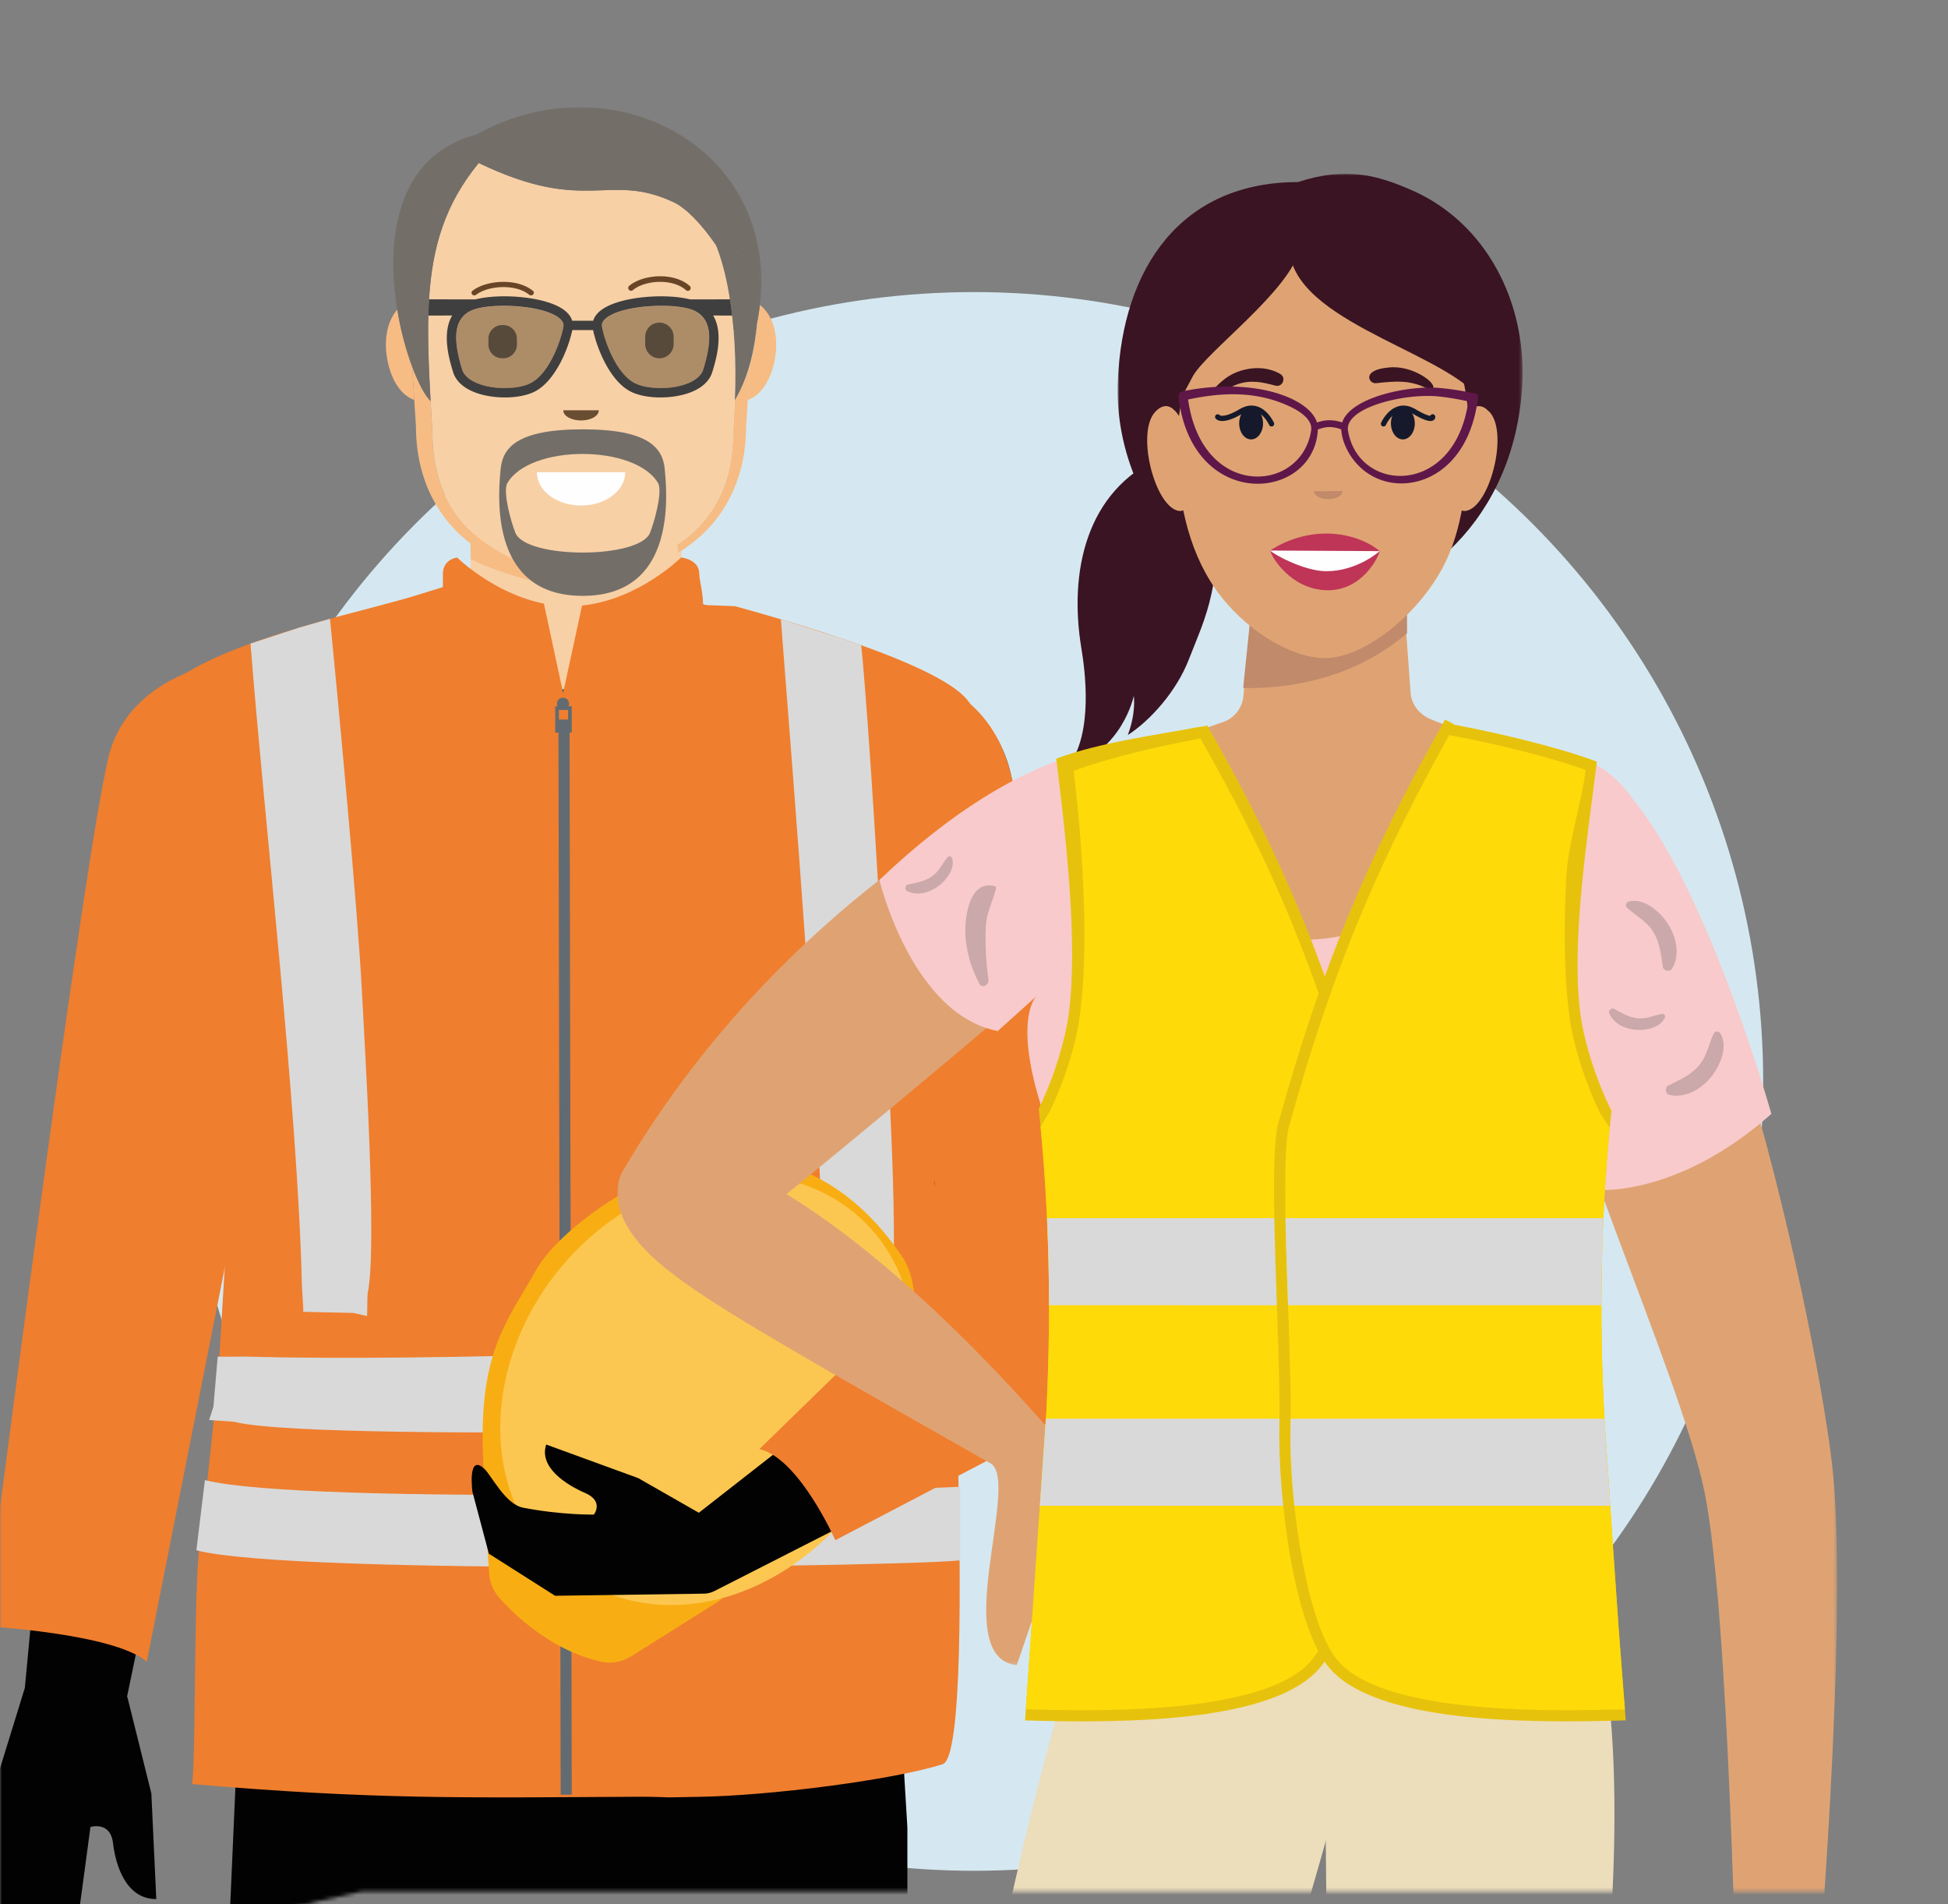 <svg height="515" width="527" xmlns="http://www.w3.org/2000/svg"><rect width="100%" height="100%" fill="#808080" stroke="none"/><mask id="a" fill="#fff"><path d="M531.276 511.628c4.649-16.556 18.09-216.263 18.09-234.307 0-106.018-33.017-269.459-138.913-269.459-30.312 0-278.741-26.54-317.802 24.766C23.261 123.77-67.64 407.873-29 515c15.596 43.238 67.118 8.557 126.755-3.372z" fill-rule="evenodd"/></mask><mask id="b" fill="#fff"><path d="M0 0h74.825v261.423H0z" fill-rule="evenodd"/></mask><mask id="c" fill="#fff"><path d="M0 896.233h300V0H0z" fill-rule="evenodd"/></mask><mask id="d" fill="#fff"><path d="M0 0h109.56v117.214H0z" fill-rule="evenodd"/></mask><mask id="e" fill="#fff"><path d="M0 0h136.689v242.805H0z" fill-rule="evenodd"/></mask><mask id="f" fill="#fff"><path d="M0 0h85.54v341.519H0z" fill-rule="evenodd"/></mask><mask id="g" fill="#fff"><path d="M0 878.105h330V0H0z" fill-rule="evenodd"/></mask><g fill="none" fill-rule="evenodd"><circle cx="263.5" cy="292.5" fill="#d5e8f1" r="213.5"/><g mask="url(#a)"><path d="M83.718 535.215c-8.503-18.369-13.572-38.163-16.435-58.212l-3.305-.267-1.689 38.387 5.562 178.403-1.687 199.487 18.24.757c3.122-12.504-7.695-260.558-.686-358.555M76.016 249.577l-5.68 22.13 3.27 92.826-7.057 57.757-.947 17.54 12.307-.27L85.483 364l-7.574-91.215z" fill="#020303"/><path d="M63.118 3.935C51.436 2.765 39.785 1.402 28.14 0l-7.946 59.588-4.464 83.519-3.008 32.027L0 216.319l5.759 27.052 14.717 17.81s7.455 1.914 8.567-5.024c.355-2.218-3.326-8.285-2.587-13.66 1.574-11.438 4.013-29.744 4.013-29.744s5.391-1.7 6.102 4.34c.71 6.04 3.522 15.197 11.711 15.15l-1.335-28.575-6.492-26.09-.095-.01L62.283 72.005l9.288-55.729L74.825.16C72.36 2.813 68.48 4.472 63.118 3.935" fill="#020203" mask="url(#b)" transform="translate(-6 281.404)"/><path d="M243.847 301.273c9.045-.07 34.32-1.724 42.987-4.521l-12.67-82.333s-.165-27.377-33.281-32.776l-90.044-32.279c0 .088.03.164.016.255-.025.162-.035.323-.06.484l-88.032 28.23c-22.513 4.979-30.587 19.285-32.767 24.28l-.054.008-14.049 96.293c14.396 2.227 34.242 4.453 48.61 6.835.547.092 1.04.225 1.498.384l4.695-18.412 2.91 76.813-6.924 56.677h-.133l-2.525 50.603c59.985.004 121.474.064 181.455.66l-2.842-50.993-.067-.001-2.984-35.741c-.87-1.417-1.124-3.14-.798-4.86.076-.402.197-.796.292-1.195l-.611-7.34c-.756-.94.225-22.482 1.804-31.912 1.581-9.438 3.574-39.16 3.574-39.16" fill="#2e5a71"/><path d="M239.586 412.05c-.87-1.344-1.125-2.978-.798-4.608.076-.381.197-.756.292-1.134l-.612-6.96c-.756-.891.226-21.318 1.805-30.262 1.581-8.949 3.574-37.131 3.574-37.131.313-12.405-4.628-68.952-4.628-68.952l-150.615.03c-2.892 14.593-7.876 42.518-11.344 56.564-1.843 7.456-3.69 14.898-5.654 22.309l2 50.035-6.924 53.744h-.133l-2.525 47.985h.171l-1.906 41.068 5.562 169.168-1.686 189.165 38.198.946 28.827-190.109 18.156-165.812 8.779.331 7.257 165.479.3 189.165 43.214 1.07 21.793-184.094 12.79-168.4v-47.351l-2.91-48.356z" fill="#020203"/><path d="M240.795 279.25l.087.292c.003-.222-.023-.333-.087-.293" fill="#020303"/><path d="M127.3 171.123c0 12.982 45.825 27.55 57.06 0v-55.498H127.3z" fill="#f8d0a5"/><path d="M255.154 477.13c-13.595 4.357-47.077 8.565-65.88 8.862-3.832.06-8.207.158-8.207.158s-4.436-.194-7.928-.176c-47.86.248-71.152.84-121.169-3.423 1.126-8.318.368-60.148 2.31-65.052l4.617-43.367 6.287-103.163c-.177-.018-.388 1.99-.565 1.973 14.717-43.014-7.476-92.654-7.443-92.986l48.1-15.433c.019-.118 9.547 26.393 27.721 49.83 15.819 20.398 37.262 41.887 37.262 41.887s14.014-24.684 18.438-46.996c4.192-21.129 1.49-45.733 1.506-45.624l57.824 19.877c.02.529 5.973 80.41 5.973 80.41 1.345 8.613 1.154 26.201 1.154 26.201 0 10.582 10.082 182.145 0 187.022" fill="#ef7e2e"/><path d="M198.86 163.96l-8.657-.34c0-3.516-1.032-6.722-1.032-8.414 0-3.975-4.918-4.416-4.918-4.416s-11.433 11.414-26.779 12.985l-5.133 23.66-5.198-24.176c-13.625-2.715-23.48-12.469-23.48-12.469s-3.84.441-3.84 4.416v3.591l-8.318 2.573c-18.214 5.458-72.112 16.13-72.098 34.381l39.076 261.932c17.376-1.198 29.816 2.104 43.057 2.558 34.163 8.612 54.953 27.74 113.162 10.576 0-90.341-70.794-245.92 16.318-269.858 28.381-7.799 5.72-20.982-52.16-37" fill="#ef7e2e"/><path d="M152.576 194.626l.6 290.798" stroke="#636b72" stroke-width="3"/><path d="M152.402 191.947h-.167a1.53 1.53 0 01-1.526-1.525v-.167c0-.84.687-1.526 1.526-1.526h.167c.839 0 1.526.687 1.526 1.526v.167a1.53 1.53 0 01-1.526 1.525" fill="#636b72"/><path d="M156.709 168.652h3.473v-6.13h-3.473z" mask="url(#c)" stroke="#636b72" transform="translate(-6 29)"/><path d="M63.176 150.956s-2.838.498-6.737 2.065c-6.722 2.704-16.598 8.592-20.496 20.6-6.16 18.97-34.101 237.21-34.101 237.21s35.152 1.958 43.865 9.633L74.825 273.41l18.954-54.08-16.525-61.545" fill="#ef7e2e" mask="url(#c)" transform="translate(-6 29)"/><path d="M265.772 373.14v19.877c-11.026 1.56-180.644 4.222-206.647-2.71l2.308-18.974c27.2 6.842 174.432 3.154 204.34 1.807M64.897 337.904c.927.128 6.63-.017 7.645.013 53.021 1.536 139.085-2.539 192.076-3.627v21.684c-23.755.974-80.893 2.585-104.69 2.503-15.947-.056-77.583.4-90.552-2.909-.419-.107-6.378-.413-6.788-.497l1.154-3.614z" fill="#d9d9d9" mask="url(#c)" transform="translate(-6 29)"/><path d="M208.936 69.23l-.63 9.948c4.465-1.56 7.14-7.4 7.608-13.294.359-4.522-.683-9.486-4.336-12.41a61.44 61.44 0 01-.738 4.759c-.327 3.529-.893 7.285-1.904 10.998M113.475 54.75c-2.577 2.97-3.318 7.217-3.006 11.133.468 5.896 3.142 11.736 7.607 13.295l-.571-9.017c-1.6-4.292-3.082-9.642-4.03-15.41M122.494 79.386l-.166-2.997c.053.988.108 1.984.166 2.997" fill="#f6bc84" mask="url(#c)" transform="translate(-6 29)"/><path d="M123.004 88.652l-.505-9.166c-1.468-1.406-3.297-4.772-4.994-9.325l.57 9.017.444 6.989c0 15.601 6.993 27.471 18.414 34.326.145-.904.277-1.794.396-2.65-8.97-6.22-14.325-16.198-14.325-29.19M204.79 79.255c.001-.016.009-.127.018-.33zM204.79 79.261l-.518 9.392c0 13.342-5.652 23.498-15.06 29.678.098.689.203 1.395.318 2.113 11.373-6.863 18.333-18.713 18.333-34.277l.442-6.99.631-9.947c-.94 3.455-2.262 6.87-4.146 10.031" fill="#f6bc84" mask="url(#c)" transform="translate(-6 29)"/><path d="M144.62 122.034c-2.539-1.053-5.27-2.78-7.415-4.28-.118.855-3.68-1.135-3.868-.238-.127.605-.041.346-.046 1.114-.02.082.024 1.46.01 1.54v1.34c-.032.157.029.538 0 .694 3.917 2.047 11.756 4.767 16.317 5.794-2.09-1.7-3.81-3.663-4.998-5.964" fill="#f6bc84" mask="url(#c)" transform="translate(-6 29)"/><path d="M180.541 62.11a3.85 3.85 0 117.702 0v1.941a3.851 3.851 0 11-7.702 0zm-2.42 12.708c3.361 1.486 9.983 1.695 14.482-.36 1.364-.624 3.107-1.745 3.658-3.54 2.663-8.682 2.013-13.534-2.11-15.733-4.515-2.41-19.075-1.855-23.893 1.648-1.467 1.067-1.495 1.978-1.39 2.569.689 3.853 3.975 13.084 9.253 15.416zM138.138 62.636a3.717 3.717 0 013.717-3.716h.269a3.716 3.716 0 013.716 3.716v1.55a3.717 3.717 0 01-3.716 3.717h-.269a3.718 3.718 0 01-3.717-3.717zm-3.464 11.822c4.5 2.055 11.12 1.846 14.482.36 5.278-2.332 8.565-11.563 9.253-15.416.106-.59.077-1.502-1.39-2.568-2.858-2.079-9.144-3.12-14.728-3.12-3.83 0-7.33.49-9.167 1.47-4.12 2.2-4.771 7.053-2.109 15.735.552 1.795 2.294 2.915 3.659 3.539z" fill="#694527" mask="url(#c)" transform="translate(-6 29)"/><path d="M163.191 84.681c-2.649 0-4.796-1.22-4.796-2.723h9.592c0 1.503-2.147 2.723-4.796 2.723m40.886-28.351h-3.116l-1.322-4.354h3.853c-.78-5.032-1.958-10.098-3.718-14.562-3.938-5.785-8.192-10.158-11.53-11.716-17.833-8.327-23.438 3.466-52.726-10.61-9.13 11.148-12.569 22.668-13.445 36.888h4.815l-.962 4.354h-4.043c-.164 6.125.057 12.756.445 20.059l.166 2.998.005.1.506 9.165c0 12.993 5.355 22.97 14.324 29.191 2.162 1.5 4.54 2.774 7.098 3.827-4.111-7.908-3.538-18.283-2.995-23.694v.002c.512-5.93 4.53-10.854 22.206-10.854 17.677 0 21.695 4.924 22.206 10.854l.001-.002c.542 5.41 1.116 15.786-2.995 23.694a37.54 37.54 0 006.36-3.34c9.41-6.18 15.062-16.335 15.062-29.678l.518-9.392v-.005l.019-.33c.098-1.906.51-11.708-.732-22.595" fill="#f8d0a5" mask="url(#c)" transform="translate(-6 29)"/><path d="M175.143 98.737c0 4.97-5.352 8.997-11.952 8.997s-11.952-4.028-11.952-8.997zm6.716 16.355c1.108-2.8 3.304-10.427 2.284-13.229-5.974-10.723-34.977-10.827-41.01 0-1.02 2.802 1.176 10.428 2.284 13.23 2.826 7.147 33.616 7.147 36.442 0z" fill="#f8d0a5" mask="url(#c)" transform="translate(-6 29)"/><path d="M141.855 67.903h.269a3.717 3.717 0 003.716-3.717v-1.55a3.716 3.716 0 00-3.716-3.716h-.269a3.716 3.716 0 00-3.717 3.717v1.549a3.718 3.718 0 003.717 3.717M184.392 67.903a3.851 3.851 0 003.851-3.852v-1.94a3.85 3.85 0 10-7.701 0v1.94a3.851 3.851 0 003.85 3.852" fill="#444747" mask="url(#c)" transform="translate(-6 29)"/><path d="M163.191 84.681c2.65 0 4.796-1.219 4.796-2.723h-9.592c0 1.504 2.147 2.723 4.796 2.723" fill="#e28c6a" mask="url(#c)" transform="translate(-6 29)"/><path d="M149.157 50.718a.8.8 0 001.074-.066.677.677 0 00-.071-1.002c-4.283-3.49-12.556-2.923-16.325-.011a.676.676 0 00-.1.998.78.78 0 00.586.256.79.79 0 00.486-.162c3.25-2.512 10.658-3.021 14.35-.013M176.724 49.644c.17 0 .343-.057.486-.174 3.25-2.697 10.659-3.243 14.35-.014a.762.762 0 101.002-1.146c-4.282-3.747-12.555-3.139-16.325-.013a.76.76 0 00.487 1.347" fill="#694527" mask="url(#c)" transform="translate(-6 29)"/><path d="M133.124 55.185c1.838-.98 5.337-1.47 9.167-1.47 5.584 0 11.87 1.04 14.728 3.12 1.467 1.065 1.496 1.976 1.39 2.567-.69 3.853-3.975 13.084-9.253 15.416-3.361 1.486-9.983 1.695-14.482-.36-1.365-.624-3.107-1.744-3.659-3.54-2.662-8.68-2.012-13.534 2.11-15.733m37.133 1.648c4.819-3.503 19.378-4.058 23.894-1.648 4.122 2.2 4.772 7.051 2.109 15.734-.551 1.794-2.293 2.915-3.658 3.539-4.5 2.055-11.121 1.846-14.482.36-5.279-2.332-8.565-11.563-9.253-15.416-.106-.59-.077-1.502 1.39-2.569m-41.668 14.83c.654 2.135 2.393 3.9 5.03 5.103 2.515 1.15 5.799 1.734 8.987 1.734 2.794 0 5.514-.45 7.575-1.36 6.067-2.68 9.699-12.221 10.642-16.857h5.628c.944 4.636 4.575 14.176 10.643 16.857 2.061.912 4.78 1.36 7.574 1.36 3.188 0 6.474-.585 8.989-1.734 2.635-1.203 4.375-2.968 5.03-5.103.962-3.138 3.177-10.37.25-15.333h5.138a107.654 107.654 0 00-.584-4.356h-10.82c-6.678-1.682-18.916-.823-23.907 2.808-1.334.969-1.996 2.003-2.284 2.962h-5.686c-.287-.959-.95-1.993-2.284-2.962-4.99-3.63-17.228-4.49-23.908-2.808h-12.53c-.089 1.424-.151 2.876-.19 4.356h6.455c-2.927 4.963-.711 12.196.252 15.333" fill="#3f3f3f" mask="url(#c)" transform="translate(-6 29)"/><path d="M122.499 79.487l-.005-.1c-.058-1.013-.113-2.01-.166-2.998-.388-7.303-.609-13.933-.445-20.06.04-1.48.102-2.93.19-4.354.877-14.22 4.316-25.738 13.445-36.888 29.288 14.077 34.893 2.283 52.725 10.61 3.34 1.56 7.594 5.933 11.531 11.716-.73-1.855-1.561-3.607-2.506-5.207-1.342-2.27 14.172 12.563 14.172 12.563-.147 3.359-.107 8.154-.6 13.464.315-1.613.559-3.199.738-4.76 4.958-43.068-40.527-66.304-76.65-46.09-22.026 5.744-24.519 28.733-21.454 47.367.95 5.77 2.43 11.119 4.03 15.411 1.697 4.554 3.527 7.918 4.995 9.326" fill="#736e68" mask="url(#c)" transform="translate(-6 29)"/><path d="M204.076 56.33c1.244 10.887.83 20.689.732 22.595-.01.203-.017.314-.018.33v.006c1.884-3.16 3.207-6.575 4.146-10.03 1.01-3.713 1.577-7.469 1.904-10.998.492-5.31.453-10.105.6-13.464 0 0-15.514-14.832-14.172-12.562.945 1.599 1.775 3.352 2.506 5.206 1.76 4.465 2.938 9.531 3.719 14.562.227 1.46.419 2.916.583 4.355" fill="#736e68" mask="url(#c)" transform="translate(-6 29)"/><path d="M163.191 107.734c6.601 0 11.952-4.028 11.952-8.997h-23.904c0 4.97 5.351 8.997 11.952 8.997" fill="#fefefe" mask="url(#c)" transform="translate(-6 29)"/><path d="M145.417 115.092c-1.108-2.801-3.303-10.428-2.284-13.23 6.033-10.827 35.035-10.723 41.01 0 1.02 2.802-1.176 10.429-2.284 13.23-2.826 7.148-33.616 7.148-36.442 0m37.433 6.578c4.11-7.908 3.537-18.283 2.995-23.694v.002c-.513-5.929-4.53-10.854-22.206-10.854-17.677 0-21.695 4.925-22.207 10.854v-.002c-.543 5.411-1.116 15.786 2.995 23.694 1.196 2.301 2.788 4.394 4.894 6.094 3.334 2.691 7.952 4.4 14.318 4.4 6.642 0 11.38-1.862 14.743-4.758 1.895-1.632 3.354-3.593 4.468-5.736" fill="#736e68" mask="url(#c)" transform="translate(-6 29)"/><path d="M88.044 325.814c.082-.844-.343-5.982-.364-6.9-1.08-47.928-10.207-126.087-13.905-173.846l13.176-4.312 8.32-2.383c2.144 21.383 7.54 79.088 8.631 100.565.73 14.394 4.224 69.988 1.56 81.87-.087.385-.1 5.778-.163 6.153l-3.666-.844zM229.434 328.288c.082-.844-.344-5.982-.364-6.899-1.08-47.93-8.12-135.125-11.818-182.884l15.754 4.95 5.987 2.068c2.145 21.382 5.207 74.412 6.298 95.89.73 14.393 4.225 69.987 1.56 81.869-.087.385-.1 5.778-.162 6.153l-3.666-.844z" fill="#d9d9d9" mask="url(#c)" transform="translate(-6 29)"/><path d="M250.176 311.058c-16.249-24.26-36.658-28.295-51.489-26.77-14.83 1.527-40.726 17.677-47.892 30.617-7.166 12.94-15.074 21.117-14.152 48.779a956.499 956.499 0 001.683 32.851c.18 2.578 1.228 4.97 2.964 6.883 4.466 4.92 14.21 14.043 27.26 17.02 2.852.651 5.853.038 8.33-1.517 6.658-4.181 20.377-12.802 23.539-14.827 4.212-2.702 50.649-48.346 51.815-57.595 2.003-15.884 2.508-28.624-2.058-35.44" fill="#f8ae13" mask="url(#c)" transform="translate(-6 29)"/><path d="M237.483 299.359c-21.632-18.275-57.247-12.181-79.366 14.002-22.12 26.184-22.366 62.542-.734 80.815 21.632 18.275 55.537 13.828 79.07-14.64 21.838-26.417 22.661-61.903 1.03-80.177" fill="#fcc751" mask="url(#c)" transform="translate(-6 29)"/><path d="M295.75 339.02s8.544-29.82-5.303-86.616l-29.293 8.704-5.402 71.633-60.693 47.42-16.388-9.366-24.908-9.086c-2.017 6.162 5.389 10.87 10.55 13.114 5.162 2.242 2.357 5.827 2.357 5.827s-8.654.187-19.186-1.869c-4.783-.934-8.49-8.647-10.406-10.462-4.712-4.469-3.264 6.197-3.264 6.197l4.446 16.722 17.905 11.375s32.798-.451 40.272-.568c1-.015 1.962-.258 2.853-.713l83.26-42.397c12.138-9.731 12.867-15.731 13.197-19.717z" fill="#020203" mask="url(#c)" transform="translate(-6 29)"/><path d="M254.027 154.497s19.108 1.966 25.271 25.137c6.165 23.171 19.058 113.004 19.058 113.004s10.627 62.493-22.164 71.807l-44.208 23.134s-9.842-22.232-20.544-24.635l42.264-41.162 5.205-30.91.415-35.489z" fill="#ef7e2e" mask="url(#c)" transform="translate(-6 29)"/><g mask="url(#c)" transform="translate(-6 29)"><g fill="#684d30"><path d="M163.191 84.715c2.65 0 4.796-1.22 4.796-2.724h-9.592c0 1.504 2.147 2.724 4.796 2.724"/><path d="M134.674 74.49c4.499 2.056 11.12 1.846 14.482.36 5.278-2.331 8.564-11.561 9.253-15.415.106-.591.076-1.501-1.39-2.568-2.858-2.079-9.145-3.12-14.728-3.12-3.83 0-7.33.49-9.167 1.471-4.12 2.2-4.772 7.052-2.109 15.734.552 1.795 2.294 2.915 3.659 3.538" opacity=".522"/><path d="M178.121 74.851c3.36 1.486 9.983 1.695 14.481-.36 1.365-.625 3.108-1.744 3.658-3.54 2.664-8.682 2.013-13.534-2.108-15.733-4.516-2.41-19.076-1.854-23.894 1.65-1.467 1.065-1.496 1.975-1.39 2.567.689 3.853 3.974 13.084 9.253 15.416" opacity=".523"/></g></g></g><g mask="url(#a)"><path d="M381.614 187.367l-1.517-20.9-41.7-.384-2.019 22.179a8.25 8.25 0 01-5.508 7.045 2985.91 2985.91 0 00-16.217 5.688c17.856 15.545 43.86 66.978 43.86 66.978s25.345-49.096 43.694-68.018c-5.417-1.945-10.383-3.471-15.079-5.394-3.047-1.248-5.276-3.91-5.514-7.194" fill="#dfa373"/><path d="M380.65 157.593l.005 13.678c-15.795 13.535-34.783 15.048-44.332 14.81l.883-8.661 1.451-14.047c8.328-10.116 33.484-7.147 41.993-5.78" fill="#c18a6b"/><path d="M329.167 129.339c1.795 29.622-3.053 37.342-7.54 49.012-3.3 8.575-10.414 16.516-16.518 20.466 2.334-6.283 1.617-10.592 1.617-10.592s-3.053 14.961-17.894 19.27c7.181-9.096 4.602-26.797 3.71-32.196-3.411-20.647 1.256-42.55 21.424-51.585 12.381-5.549 14.318-8.943 15.2 5.625" fill="#3a1422"/><path d="M109.462 57.189c1.277-22.597-9.909-43.949-29.727-52.67C70.587.495 61.98-2.086 48.769 2.25 17.3 2.249 1.288 25.344.049 56.129c-1.33 33.052 24.774 63.335 56.152 60.953 25.185-1.912 51.196-23.38 53.26-59.893" fill="#3a1422" mask="url(#d)" transform="translate(302.354 47)"/><g fill="#dfa373"><path d="M394.888 116.032s3.097-9.909 8.05-4.646c4.956 5.266.724 23.122-5.057 26.322-4.739 2.623-4.85-5.883-4.85-5.883zM320.59 116.032s-3.098-9.909-8.052-4.646c-4.954 5.266-.723 23.122 5.058 26.322 4.74 2.623 4.851-5.883 4.851-5.883z"/><path d="M318.427 120.41c0 13.933 2.847 28.085 10.382 38.875 7.616 10.909 19.969 18.38 29.079 18.715 9.342.342 23.092-9.059 31.206-22.34 6.31-10.326 7.571-23.014 8.253-35.25 1.618-29.048-17.642-56.868-38.089-56.868s-40.83 28.847-40.83 56.867"/></g><path d="M376.295 114.511c0 2.395 1.445 4.335 3.228 4.335 1.783 0 3.229-1.94 3.229-4.335s-1.446-4.335-3.229-4.335c-1.783 0-3.228 1.94-3.228 4.335M335.24 114.511c0 2.395 1.445 4.335 3.228 4.335 1.783 0 3.229-1.94 3.229-4.335s-1.446-4.335-3.229-4.335c-1.783 0-3.228 1.94-3.228 4.335" fill="#15192b"/><path d="M343.655 148.907c.175 1.513 5.45 10.511 15.263 10.74 9.53.222 13.995-8.9 14.35-10.582-1.623-1.41-6.674-4.766-14.553-4.757-7.38.007-13.285 3.295-15.06 4.599" fill="#bf3557"/><path d="M343.655 148.907c.355.674 8.919 5.593 15.212 5.593 8.316 0 14.4-5.435 14.4-5.435s-25.303-.143-29.612-.158" fill="#fefefe"/><path d="M341.186 103.436c-5.23-.775-7.87 1.026-10.908 2.86l-.12.072c-1.041.63-2.147-.736-1.309-1.623 2.31-2.447 4.688-4.038 7.983-4.786 3.285-.749 6.673-.467 9.517 1.186 1.736 1.008.616 3.685-1.321 3.155 0 0-2.55-.687-3.842-.864M386.496 105.302c-5.22-2.87-9.918-1.982-12.31-1.865-1.885.221-2.156.223-2.031.217-1.957.08-3.755-3.648 3.508-4.245 6.48-.795 13.579 4.47 11.85 5.869-.489.396-.892.056-1.017.024" fill="#3a1422"/><path d="M343.992 115.353a.716.716 0 01-.652-.423c-.012-.029-1.317-2.89-3.641-3.628-1.124-.357-2.34-.156-3.617.6-5.418 3.207-6.967 1.623-7.222 1.275a.713.713 0 111.15-.845c.025 0 1.227.779 5.345-1.659 1.643-.973 3.253-1.22 4.784-.73 2.937.94 4.442 4.265 4.505 4.407a.712.712 0 01-.652 1.003M374.286 115.353a.713.713 0 01-.653-1.003c.064-.142 1.569-3.468 4.506-4.407 1.53-.488 3.14-.243 4.783.73 2.699 1.597 3.726 1.775 4.015 1.786a.713.713 0 011.362.247c.018.286-.106.708-.522.964-.59.364-1.764.492-5.58-1.767-1.278-.757-2.493-.958-3.618-.6-2.324.737-3.629 3.598-3.642 3.627a.716.716 0 01-.651.423" fill="#15192b"/><path d="M349.058 69.273c3.613 18.993 45.107 26.89 52.384 40.204 6.908 12.64 8.103-38.759-16.08-50.126-20.07-9.435-33.86-2.836-33.86-2.836s-2.857 8.217-2.444 12.758" fill="#3a1422"/><path d="M351.742 67.003c-2.477 11.56-25.593 28.192-29.108 34.887-4.384 8.353-4.954 9.084-4.954 9.084l-6.193-9.084s2.524-41.255 17.34-41.7c20.644-.62 22.915 6.813 22.915 6.813" fill="#3a1422"/><path d="M364.672 116.41c-.849-6.197 15.208-10.068 24.329-9.192 2.745.274 5.521.754 8.224 1.354-3.65 25.842-29.797 24.987-32.553 7.838m-9.965 0c-2.553 17.019-29.515 18.814-33.287-8.353 9.271-1.96 18.622-2.411 27.878 2.061 2.56 1.254 5.863 3.475 5.409 6.292m44.49-9.933c-4.106-.913-7.298-1.334-10.014-1.56-8.66-.676-23.917 2.665-26.082 9.348-2.343-.806-4.63-.8-6.803.026-2.085-6.734-17.3-12.344-36.245-8.48-.125.085-1.373.32-1.212 1.665 3.721 31.042 36.731 28.214 37.696 8.646.565-.027 2.617-1.33 6.137-.043.058.021.116.022.174.03.168 3.99 3.017 9.45 7.83 12.31 9.87 6.054 26.64.743 29.184-21a.868.868 0 00-.664-.942" fill="#5f1749"/><path d="M118.059.785s-71 30.78-116.499 108.209c-2.58 4.392-1.705 10.017.768 14.472 7.311 13.17 24.978 22.924 98.625 64.728 8.334 4.73-11.483 52.48 7.108 54.611l18.07-52.675s-39.542-49.814-80.353-74.756c0 0 30.967-25.004 72.493-60.556C140.249 36 145.357-6.265 118.059.785" fill="#dfa373" mask="url(#e)" transform="translate(167 207.6)"/><path d="M13.559 0S-4.897 5.45 1.256 48.002c6.15 42.55 41.781 117.676 48.445 150.486 6.665 32.81 8.715 143.031 8.715 143.031h21.02s9.74-109.708 4.614-151.746C78.923 147.734 48.27 6.378 13.56 0" fill="#dfa373" mask="url(#f)" transform="translate(411.46 205.19)"/><path d="M404.998 201.706s-6.447 55.566-57.32 52.377c-50.875-3.19-41.657-52-41.657-52s-26.924-3.325-68.108 35.92c0 0 8.63 36.31 32.017 40.868l10.425-9.395s-7.371 6.879 3.667 36.56 9.877 78.39 1.743 98.77c0 0 62.469 30.56 137.263-5.611 0 0-18.464-50.758-1.69-103.961l8.868 26.54s22.277 3.163 49.013-20.495c0 0-16.837-59.837-37.171-84.74-12.596-18.814-37.05-14.833-37.05-14.833" fill="#f8cacb"/><path d="M451.343 293.603c3.032-1.495 5.98-2.729 8.244-5.36 2.29-2.657 2.617-5.756 4.067-8.758.343-.708 1.373-.604 1.742 0 2.189 3.573-.022 8.688-2.356 11.633-2.671 3.372-6.954 5.994-11.364 5.028-1.134-.247-1.397-2.02-.333-2.543M261.61 246.91c.787-4.09 2.799-8.458 7.516-7.234.25.066.38.329.324.57-.868 3.737-2.53 6.27-2.741 10.3-.25 4.8.056 9.71.7 14.464.185 1.378-1.693 2.536-2.472 1.04-3.055-5.868-4.605-12.509-3.327-19.14" fill="#cba8aa"/><path d="M350.057 886.484a4502.267 4502.267 0 003.23 22.292c-1.218 4.438-4.37 7.04-7.788 8.64-5.462 2.518-11.544 2.344-11.544 2.344s-28.379-78.12-37.22-103.837c-8.84-25.762-44.56-155.765-44.56-155.765s-2.593-9.014 12.496-101.265c15.128-92.251 51.986-193.517 51.986-193.517 22.083 11.165 47.153 6.132 47.153 6.132l2.672 47.27.315 5.216c0 .045 1.806 31.894 1.806 31.894-4.793 30.476-25.423 93.578-33.91 120.576-.55 1.785-1.178 3.707-1.807 5.674-8.96 27.502-24.363 69.418-22.594 76.28 7.347 28.51 16.503 66.352 22.24 98.43 2.436 13.315 4.244 25.626 5.108 35.876 1.257 14.78 7.308 58.25 11.513 87.583.119.732.236 1.464.354 2.242.156 1.373.354 2.654.55 3.935" fill="#ecddbb"/><path d="M426.916 594.951a575.108 575.108 0 01-4.52 24.024c-6.993 32.626-11.787 77.654-12.14 151.462-.394 73.812-13.282 152.746-13.282 152.746a38.234 38.234 0 01-6.05 1.556c-8.921 1.372-14.933-1.556-14.933-1.556.707-5.582-4.44-86.668-6.64-115.863-2.2-29.15-8.488-163.04-9.195-194.34-.747-31.346-1.848-151.51-1.848-151.51-15.874-9.838-10.687-90.1-10.687-90.1 43.851 3.02 55.64-15.008 55.64-15.008s17.29 32.168 29.077 84.975c9.589 42.876 1.651 111.745-5.422 153.614" fill="#ecddbb"/><path d="M117.922 392.71h45.83v-5.77h-45.83z" fill="#2b2b2b" mask="url(#g)" transform="translate(167 47)"/><path d="M191.511 280.202a3.91 3.91 0 003.904-3.9 3.91 3.91 0 00-3.904-3.902 3.91 3.91 0 00-3.901 3.902 3.91 3.91 0 003.901 3.9" fill="#1b1b1b" mask="url(#g)" transform="translate(167 47)"/><path d="M215.525 236.413h41.563v-5.77h-41.563zM219.274 392.71h45.829v-5.77h-45.83z" fill="#2b2b2b" mask="url(#g)" transform="translate(167 47)"/><path d="M191.513 343.25c2.156 0 3.902 1.746 3.902 3.902s-1.746 3.9-3.902 3.9-3.901-1.744-3.901-3.9 1.746-3.901 3.901-3.901" fill="#1b1b1b" mask="url(#g)" transform="translate(167 47)"/><path d="M110.317 418.327l5.742-83.25c1.634-32.017.368-59.417-2.044-82.202 4.395-9.015 7.258-19.041 8.118-25.598 2.556-19.485-.828-48.435-3.382-69.087 11.8-4.39 27.434-6.466 37.51-8.36 1.405-.357 2.472-.23 3.336-.637l.688 1.217c20.46 36.12 32.205 65.117 43.586 106.452 2.943 10.693-.775 61.376-.31 81.369.464 19.993-4.017 54.693-13.47 65.85-12.355 14.586-51.4 15.096-79.774 14.246" fill="#e7c20c" mask="url(#g)" transform="translate(167 47)"/><path d="M110.53 415.26l5.53-80.184c1.518-29.737.531-55.492-1.55-77.266l2.6-4.397c3.676-7.725 6.918-17.352 8.018-25.742 1.592-12.124 1.432-25.124.82-37.323-.484-9.635-1.33-19.282-2.467-28.866 10.683-3.866 22.527-6.53 33.516-8.596l.764-.277.362.76c8.517 15.13 15.83 29.041 22.605 45.042 8.173 19.297 14.668 39.06 20.23 59.256.503 1.832.657 4.227.776 6.125.21 3.374.254 6.782.259 10.162.013 8.854-.282 17.735-.582 26.584-.235 6.993-.497 13.986-.694 20.98-.155 5.574-.307 11.21-.179 16.782.217 9.317-.55 19.074-1.814 28.3-1.306 9.508-4.639 28.09-10.939 35.529-11.88 14.024-53.913 13.804-74.235 13.266z" fill="#feda09" mask="url(#g)" transform="translate(167 47)"/><path d="M114.32 360.282l1.626-23.557h85.47l.001.025v.121l.002.025v.121l.002.025v.097l.002.024V337.237l.003.023v.121l.002.025V337.504l.002.023V337.6l.002.025v.073l.002.023v.097l.002.026v.048l.002.024V337.987l.002.026V338.085l.002.025v.096l.002.024v.049l.015.735v.034l.007.53.001.203v.068l.002.275.002.453v.107l-.002.285v.29l-.002.143v.15l-.004.295-.002.298-.002.11-.002.192-.004.306-.007.307-.002.075-.004.239-.012.565-.002.065v.036l-.003.077-.024.852v.006l-.023.734-.011.262-.013.337-.012.342-.01.25-.005.092-.014.345-.017.348-.016.35-.017.354-.017.354-.018.35v.007l-.019.361-.021.363-.006.125-.015.24-.02.366-.024.369-.022.37-.025.371-.023.376-.002.035-.025.34-.026.38-.027.368v.011l-.029.384-.027.383-.029.385-.032.388-.03.389-.032.39-.032.391-.034.394-.033.396-.036.396-.036.397-.074.798-.038.402-.04.402-.04.404-.04.405-.007.08-.035.323zM116.795 306.038a528.996 528.996 0 00-.545-23.556h86.578l-.005.203-.002.08-.004.28-.002.057-.005.227-.002.188-.002.095-.005.283v.039l-.005.242-.004.173-.002.11-.007.284v.023l-.006.26-.003.157-.002.124-.007.283v.009l-.006.275-.005.14-.002.143-.006.274v.01l-.006.28-.004.126-.004.158-.007.259v.025l-.008.282-.002.107-.004.175-.007.241-.002.042-.006.283-.002.092-.007.192-.005.225v.058l-.009.28-.002.076-.006.208-.005.209-.002.074-.007.282-.002.06-.007.223-.006.194-.003.09-.007.283v.041l-.01.24-.003.177-.004.106-.009.283v.027l-.008.256-.004.161-.004.12-.009.284v.011l-.007.273-.005.143-.004.14-.009.277v.004l-.01.283-.002.128-.006.153-.009.262v.022l-.008.283-.005.112-.005.17-.009.247v.035l-.01.283-.003.096-.005.186-.007.231-.002.052-.01.284-.003.079-.005.202-.007.214-.004.068-.009.285-.002.062-.007.218-.007.199-.002.085-.01.281v.047l-.009.236-.006.181-.004.103-.009.28-.002.031-.008.253-.004.165-.004.116-.01.284v.013l-.009.268-.006.149-.004.133-.009.282-.013.327-.01.329-.01.326-.012.327-.057 1.64-.01.329-.013.327-.01.327-.013.33-.01.326-.012.327-.01.33-.01.224z" fill="#d9d9d9" mask="url(#g)" transform="translate(167 47)"/><path d="M266.967 335.076c4.162 64.006 4.49 65.212 5.848 83.238-28.41.869-67.802.43-80.223-14.232-9.452-11.157-13.935-45.857-13.47-65.851.465-19.994-3.253-70.674-.31-81.37 11.383-41.333 24.08-71.793 44.442-107.968.07-.125.558-1.118.63-1.246 1.005.405 2.228 1.16 2.677 1.396 9.949 1.867 26.685 5.598 38.448 9.953-2.562 20.665-7.021 48.76-4.457 68.281.877 6.697 3.843 17.01 8.397 26.172-2.372 22.67-3.602 49.88-1.982 81.627" fill="#e7c20c" mask="url(#g)" transform="translate(167 47)"/><path d="M266.967 335.076c3.922 60.321 4.44 64.868 5.624 80.279l-3.033.03c-20.416.555-62.732.822-74.66-13.256-6.3-7.438-9.633-26.021-10.938-35.53-1.266-9.224-2.033-18.983-1.815-28.3.129-5.571-.023-11.207-.18-16.782-.195-6.993-.457-13.985-.693-20.98-.3-8.847-.594-17.729-.582-26.582.005-3.38.05-6.789.259-10.163.117-1.898.273-4.294.78-6.125 5.555-20.175 12.065-39.898 20.238-59.173 6.811-16.063 14.657-31.57 23.172-46.783.008 0 .014.006.02.01l.4.209.444.084c10.894 2.045 25.358 5.416 35.951 9.234-1.141 9.621-4.732 19.429-5.218 29.1-.612 12.2-.773 25.2.818 37.323 1.125 8.575 4.483 18.453 8.3 26.33l2.635 4.069c-2.064 21.718-3.034 47.387-1.522 77.006" fill="#feda09" mask="url(#g)" transform="translate(167 47)"/><path d="M267.073 336.725l.029.425.027.42.02.292.001.058.006.072.027.418.027.415.027.417.027.409.028.413.025.408.006.097.008.114.013.195.027.406.025.405.027.399.027.4.025.398.02.31.005.087.006.08.02.314.026.393.027.39.025.39.025.388.025.385.009.125.014.214.002.045.026.38.024.382.025.378.025.375.025.376.021.325.002.049.015.213.01.157.025.372.023.366.025.367.025.365.022.364.011.148.013.213.006.092.064.98.023.356.024.353.024.334v.018l.021.326.002.02.023.349.024.348.022.343.023.344.02.341.013.17.01.168.015.213.009.127.023.335.02.335.023.334.02.33.024.332.002.014.02.313.007.102.014.225.022.327.022.322.021.323.083 1.27h-85.436c-.786-7.29-1.205-14.768-1.04-21.981.013-.526.023-1.048.03-1.575zM181.462 306.038l-.19-5.5c-.204-6.01-.404-12.036-.508-18.056h86.013l-.016.349-.023.494-.009.21-.014.355-.015.351-.014.323-.002.031-.015.354-.014.355v.027l-.015.329-.005.15-.007.206-.015.356-.013.359-.012.33-.002.026-.013.357-.008.224-.004.135-.013.36-.006.159-.006.202-.011.32-.002.039-.013.361-.01.361-.013.362-.002.06-.007.302-.011.363-.006.166-.005.199-.005.16-.007.202-.01.367-.009.351v.014l-.008.259-.002.105-.01.366-.009.366-.004.175-.006.187v.007l-.009.366-.008.37-.008.362v.006l-.002.098-.007.273-.006.368-.009.37-.004.184v.015l-.003.175-.007.371-.006.373-.006.3v.07l-.007.373-.006.375-.006.375v.03l-.004.16-.002.184-.005.376-.006.375v.132l-.004.244v.007l-.004.371-.004.378-.004.236v.142l-.003.2-.002.179-.004.379-.002.341v.038l-.002.381-.002.013-.002.368-.002.38v.068l-.002.314-.002.21v.172l-.002.383v.383l-.002.385v.769z" fill="#d9d9d9" mask="url(#g)" transform="translate(167 47)"/><path d="M282.854 214.495c-.504-3.341-.787-6.524-2.606-9.48-1.84-2.988-4.693-4.238-7.114-6.532-.57-.54-.16-1.49.529-1.659 4.066-1.003 8.272 2.656 10.37 5.771 2.403 3.57 3.603 8.445 1.346 12.356-.58 1.005-2.348.717-2.525-.456M269.687 225.874c2.074 1.13 3.964 2.317 6.377 2.553 2.44.238 4.341-.822 6.64-1.201.542-.09.896.54.7.995-1.16 2.687-4.97 3.482-7.592 3.334-3-.17-6.22-1.56-7.444-4.467-.315-.748.592-1.61 1.319-1.214M78.625 192.238c2.31-.486 4.52-.811 6.508-2.198 2.01-1.404 2.768-3.443 4.27-5.224.354-.419 1.034-.17 1.18.303.862 2.796-1.521 5.875-3.611 7.463-2.392 1.82-5.745 2.853-8.562 1.435-.725-.364-.596-1.609.215-1.779" fill="#cba8aa" mask="url(#g)" transform="translate(167 47)"/><path d="M192.36 88.022c2.133-.014 3.855-1.005 3.848-2.216l-7.721.047c.007 1.211 1.74 2.181 3.873 2.169" fill="#c18a6b" mask="url(#g)" transform="translate(167 47)"/></g></g></svg>